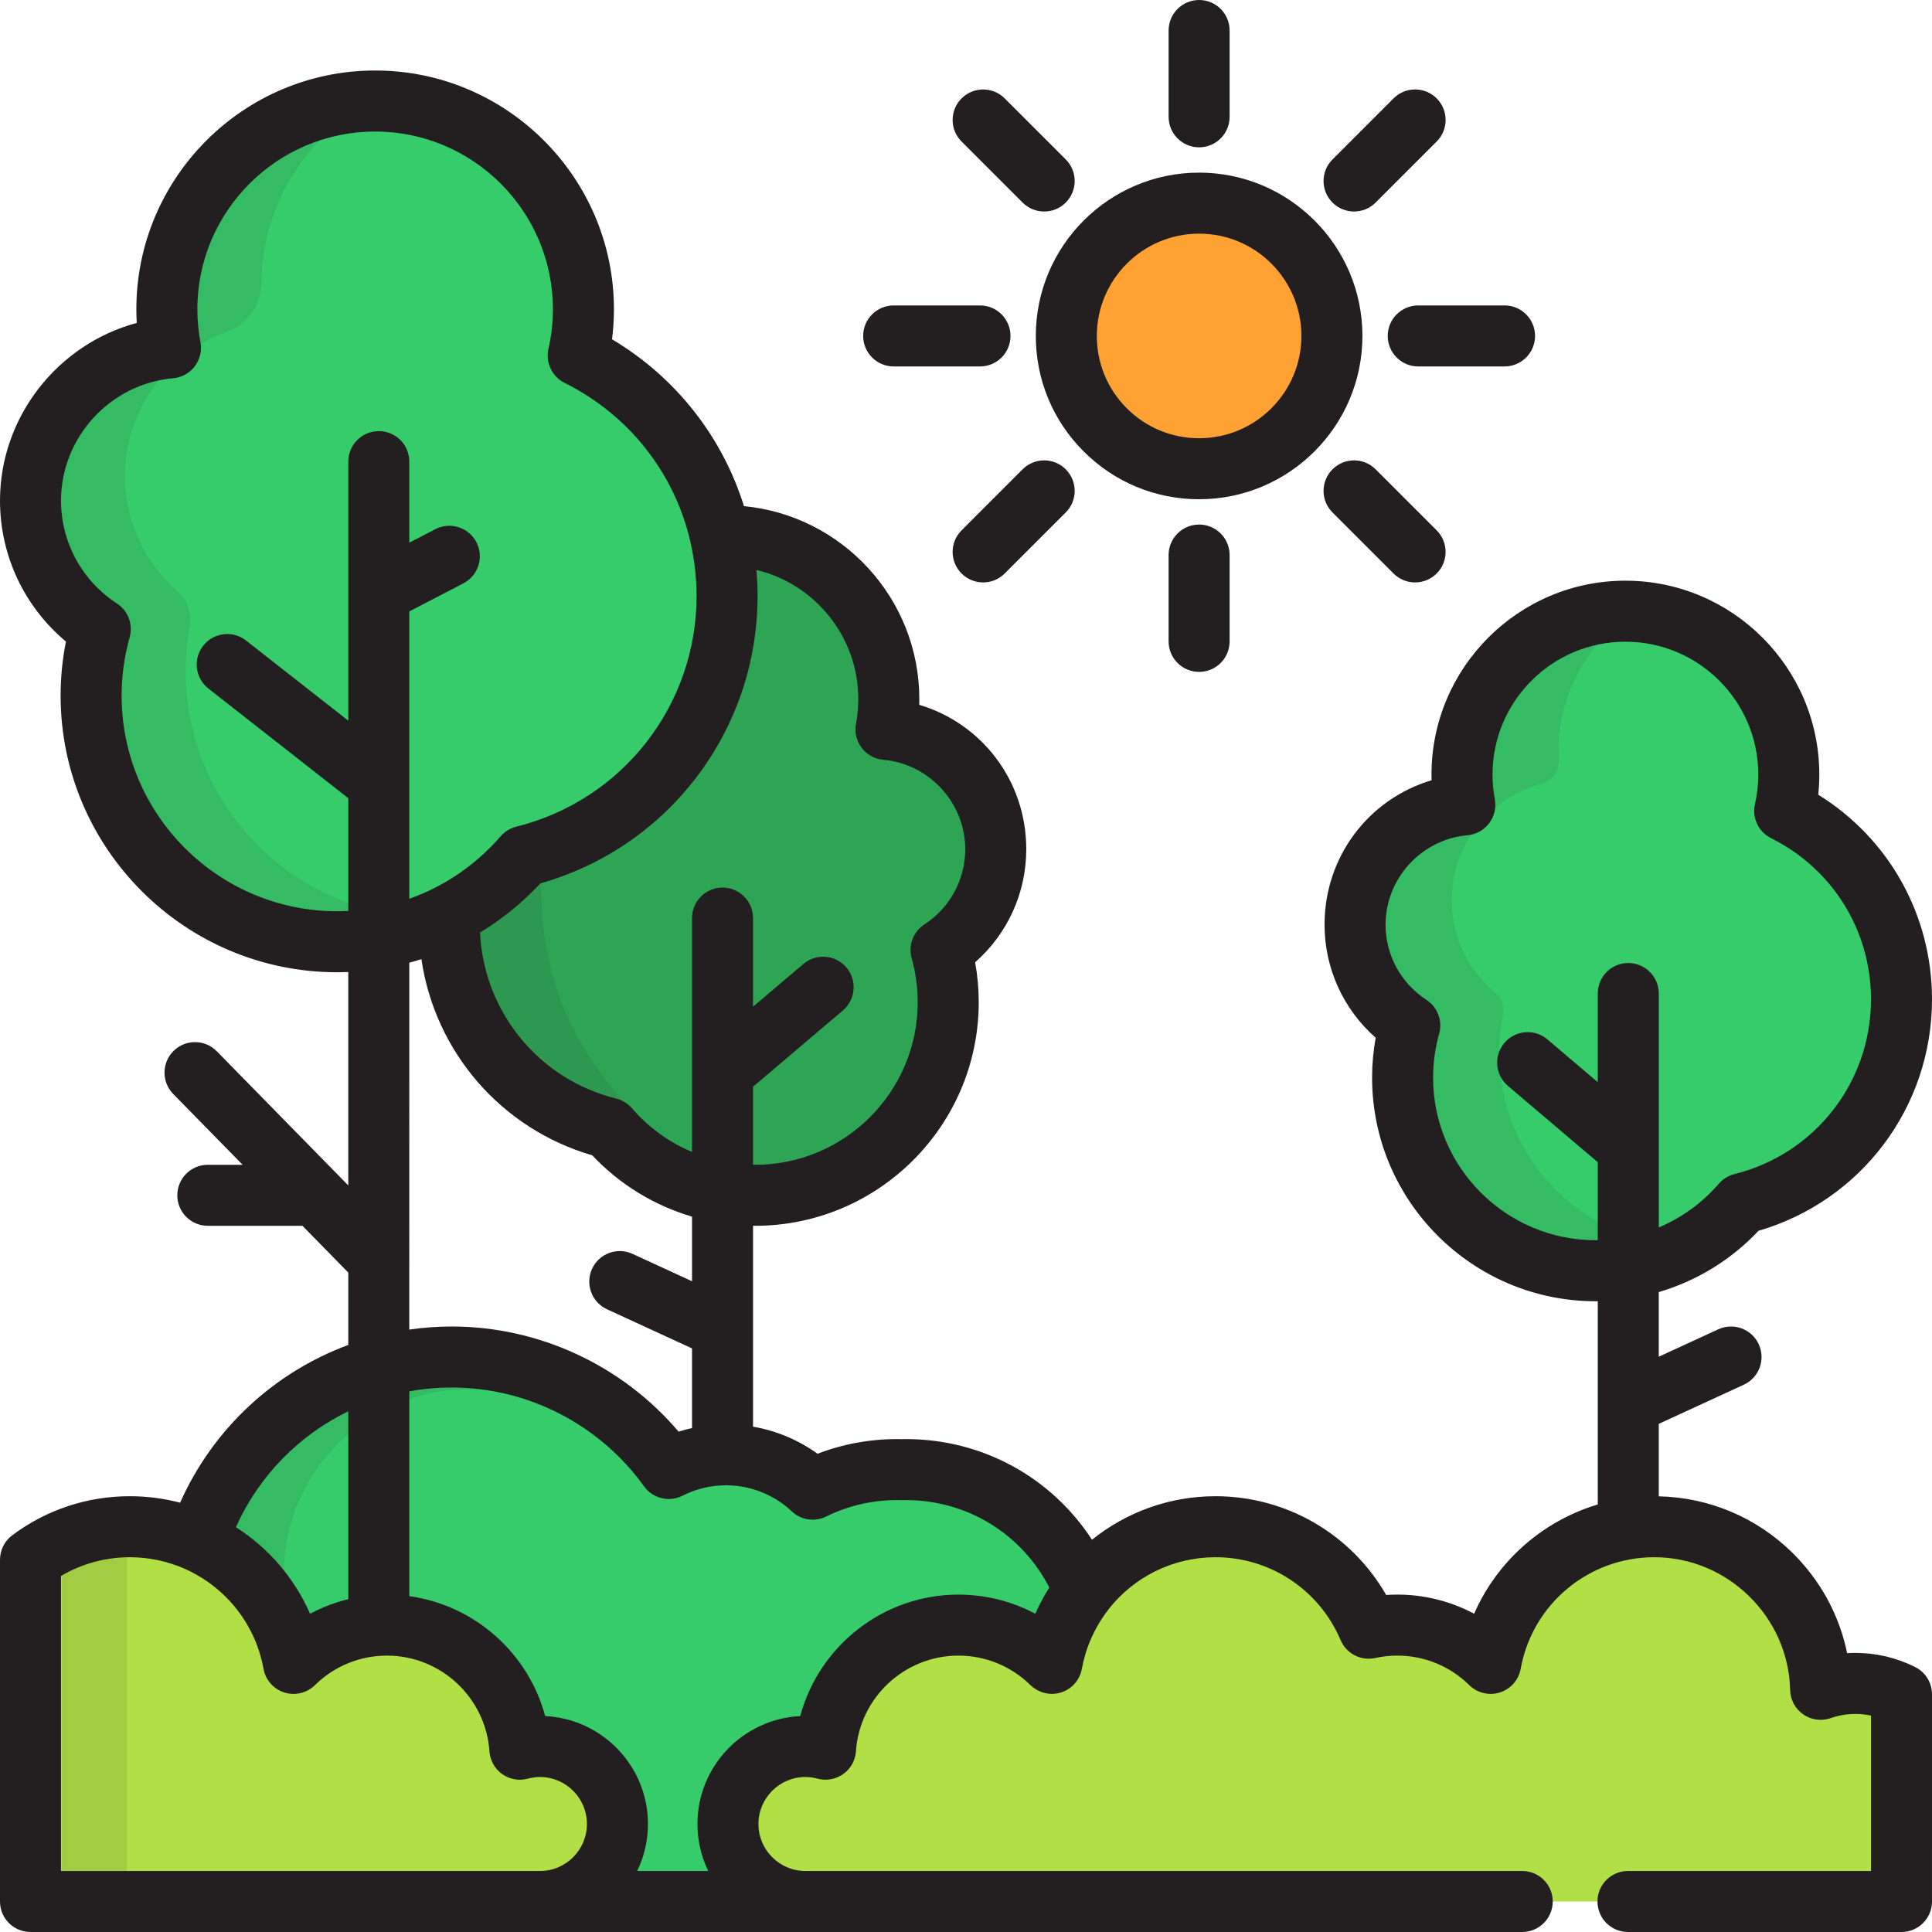 <?xml version="1.0" encoding="UTF-8"?>
<!-- Generator: Adobe Illustrator 19.0.0, SVG Export Plug-In . SVG Version: 6.00 Build 0)  -->
<svg xmlns="http://www.w3.org/2000/svg" xmlns:xlink="http://www.w3.org/1999/xlink" version="1.1" id="Layer_1" x="0px" y="0px" viewBox="0 0 512 512" style="enable-background:new 0 0 512 512;" xml:space="preserve">
<path style="fill:#36CC6B;" d="M192.912,483.376c0-11.344,9.196-20.54,20.539-20.54c1.842,0,3.621,0.266,5.32,0.721  c1.244-18.369,16.528-32.887,35.213-32.887c9.65,0,18.39,3.872,24.765,10.147c1.288-7.148,4.301-13.695,8.59-19.199  c-7.437-18.833-25.779-32.162-47.255-32.162c-0.444,0-0.888,0.014-1.332,0.025c-0.337-0.008-0.672-0.025-1.012-0.025  c-8.034,0-15.625,1.869-22.373,5.189c-6.002-5.644-14.078-9.108-22.969-9.108c-5.461,0-10.615,1.314-15.17,3.629  c-12.853-17.878-33.8-29.544-57.499-29.544c-31.429,0-58.049,20.485-67.297,48.825c13.057,5.858,22.748,17.879,25.362,32.369  c6.375-6.276,15.113-10.147,24.765-10.147c18.684,0,33.969,14.517,35.213,32.887c1.699-0.455,3.478-0.721,5.32-0.721  c11.343,0,20.539,9.196,20.539,20.54c0,11.343-9.196,20.539-20.539,20.539h21.514h14.594h34.254  C202.107,503.916,192.912,494.72,192.912,483.376z"></path>
<g>
	<path style="fill:#B0E046;" d="M491.67,446.122c-3.221,0-6.308,0.557-9.184,1.572c-0.532-23.89-20.051-43.094-44.068-43.094   c-21.664,0-39.663,15.625-43.379,36.22c-6.375-6.275-15.113-10.147-24.765-10.147c-2.596,0-5.124,0.291-7.563,0.822   c-6.699-15.804-22.342-26.895-40.587-26.895c-21.664,0-39.663,15.625-43.379,36.22c-6.375-6.275-15.113-10.147-24.765-10.147   c-18.684,0-33.969,14.517-35.213,32.887c-1.699-0.455-3.478-0.721-5.32-0.721c-11.343,0-20.539,9.196-20.539,20.54   c0,11.343,9.196,20.539,20.539,20.539h116.293h57.88h116.294v-54.906C500.225,447.172,496.074,446.122,491.67,446.122z"></path>
	<path style="fill:#B0E046;" d="M163.628,483.376c0-11.344-9.196-20.54-20.539-20.54c-1.842,0-3.621,0.266-5.32,0.721   c-1.244-18.369-16.528-32.887-35.213-32.887c-9.65,0-18.389,3.872-24.765,10.147c-3.715-20.595-21.716-36.22-43.379-36.22   c-9.876,0-18.985,3.254-26.329,8.74v90.579h18.711h116.293C154.432,503.916,163.628,494.72,163.628,483.376z"></path>
</g>
<path style="fill:#FFA233;" d="M292.895,113.912c6.366,6.369,15.164,10.309,24.882,10.309c19.438,0,35.195-15.757,35.195-35.193  s-15.758-35.192-35.195-35.192c-19.436,0-35.191,15.756-35.191,35.192C282.585,98.745,286.524,107.544,292.895,113.912"></path>
<g>
	<path style="fill:#36CC6B;" d="M503.916,264.846c0-21.882-12.606-40.812-30.95-49.955c0.703-3.092,1.084-6.307,1.084-9.613   c0-23.913-19.385-43.303-43.303-43.303c-23.913,0-43.301,19.389-43.301,43.303c0,2.74,0.267,5.416,0.751,8.015   c-16.301,1.415-29.095,15.078-29.095,31.745c0,11.192,5.779,21.022,14.505,26.711c-1.234,4.401-1.906,9.038-1.906,13.836   c0,28.262,22.91,51.175,51.173,51.175c15.493,0,29.362-6.896,38.747-17.776C485.912,312.947,503.916,291.004,503.916,264.846z"></path>
	<path style="fill:#36CC6B;" d="M192.682,157.906c0-27.894-16.069-52.026-39.453-63.679c0.897-3.942,1.383-8.039,1.383-12.254   c0-30.483-24.712-55.2-55.2-55.2c-30.484,0-55.198,24.717-55.198,55.2c0,3.492,0.341,6.905,0.958,10.217   C24.394,93.995,8.084,111.41,8.084,132.656c0,14.266,7.368,26.798,18.492,34.051c-1.575,5.609-2.432,11.522-2.432,17.637   c0,36.026,29.207,65.234,65.232,65.234c19.751,0,37.431-8.791,49.393-22.658C169.733,219.222,192.682,191.25,192.682,157.906z"></path>
</g>
<path style="fill:#2DA555;" d="M263.886,225.044c0-16.667-12.794-30.33-29.095-31.745c0.484-2.598,0.751-5.275,0.751-8.015  c0-23.914-19.387-43.303-43.301-43.303c-0.455,0-0.903,0.019-1.354,0.033c1.168,5.11,1.794,10.428,1.794,15.891  c0,33.344-22.949,61.316-53.912,69.012c-5.465,6.335-12.133,11.594-19.636,15.456c-0.036,0.821-0.061,1.646-0.061,2.477  c0,26.157,18.004,48.101,42.292,54.139c9.385,10.879,23.255,17.776,38.747,17.776c28.263,0,51.173-22.913,51.173-51.175  c0-4.798-0.672-9.435-1.906-13.836C258.107,246.066,263.886,236.236,263.886,225.044z"></path>
<g>
	<path style="fill:#231F20;" d="M507.518,441.773c-4.978-2.478-10.31-3.735-15.848-3.735c-0.722,0-1.442,0.023-2.16,0.066   c-2.071-10.086-7.088-19.337-14.593-26.691c-9.524-9.332-22.03-14.576-35.324-14.87v-19.205l22.529-10.37   c4.056-1.866,5.83-6.668,3.963-10.723c-1.865-4.055-6.667-5.832-10.723-3.963l-15.77,7.259v-17.123   c10.009-2.95,19.155-8.506,26.436-16.248c27.193-7.906,45.97-32.768,45.97-61.323c0-22.354-11.408-42.633-30.144-54.245   c0.185-1.772,0.279-3.55,0.279-5.323c0-28.335-23.053-51.388-51.388-51.388c-28.334,0-51.385,23.053-51.385,51.388   c0,0.499,0.008,0.999,0.023,1.5c-16.63,4.954-28.365,20.194-28.365,38.26c0,11.597,4.978,22.439,13.551,29.975   c-0.633,3.487-0.952,7.027-0.952,10.573c0,32.675,26.582,59.259,59.257,59.259c0.183,0,0.366-0.013,0.55-0.014v53.874   c-14.581,4.362-26.619,14.941-32.768,28.949c-7.04-3.756-15.089-5.524-23.305-4.967c-9.226-16.081-26.364-26.172-45.225-26.172   c-12.303,0-23.73,4.281-32.738,11.537c-10.713-16.503-29.023-26.678-49.306-26.678c-0.441,0-0.882,0.011-1.324,0.023l-0.112-0.003   c-0.301-0.011-0.604-0.019-0.91-0.019c-7.304,0-14.37,1.306-21.075,3.889c-5.097-3.669-10.932-6.112-17.098-7.184v-53.244   c0.183,0.002,0.365,0.014,0.55,0.014c32.674,0,59.257-26.583,59.257-59.259c0-3.546-0.319-7.085-0.952-10.573   c8.574-7.536,13.551-18.378,13.551-29.975c0-18.066-11.736-33.306-28.365-38.26c0.015-0.501,0.023-1.001,0.023-1.5   c0-26.677-20.435-48.664-46.471-51.147c-5.725-18.351-18.004-34.112-34.965-44.221c0.336-2.64,0.506-5.296,0.506-7.943   c0-34.895-28.39-63.284-63.284-63.284c-34.894,0-63.282,28.39-63.282,63.284c0,1.198,0.036,2.403,0.107,3.611   C15.365,91.173,0,110.449,0,132.656c0,14.561,6.441,28.147,17.477,37.36c-0.941,4.717-1.415,9.516-1.415,14.327   c0,40.428,32.89,73.318,73.316,73.318c0.978,0,1.95-0.038,2.922-0.077v56.563l-34.845-35.549c-3.125-3.188-8.244-3.24-11.432-0.114   c-3.188,3.125-3.24,8.244-0.114,11.432l18.393,18.765h-9.228c-4.466,0-8.084,3.618-8.084,8.084s3.618,8.084,8.084,8.084H80.15   l12.151,12.397v19.183c-19.636,7.256-35.826,22.166-44.573,41.801c-4.263-1.121-8.727-1.716-13.313-1.716   c-11.329,0-22.107,3.578-31.167,10.349C1.203,408.388,0,410.79,0,413.339v90.577C0,508.382,3.618,512,8.084,512h135.004h70.362   h189.956c4.466,0,8.084-3.618,8.084-8.084s-3.618-8.084-8.084-8.084H213.45c-6.867,0-12.455-5.588-12.455-12.455   c0-6.868,5.588-12.456,12.455-12.456c1.037,0,2.123,0.151,3.229,0.446c1.964,0.525,4.032,0.28,5.811-0.643   c0.337-0.176,0.668-0.366,0.983-0.591c1.228-0.878,2.171-2.073,2.744-3.433c0.345-0.816,0.556-1.692,0.618-2.597   c0.964-14.214,12.887-25.349,27.148-25.349c7.187,0,13.967,2.779,19.093,7.824c0.427,0.42,0.902,0.771,1.398,1.081   c1.986,1.24,4.433,1.59,6.72,0.863c2.856-0.906,4.977-3.32,5.509-6.269c0.003-0.018,0.008-0.036,0.011-0.053   c0.115-0.634,0.251-1.263,0.401-1.891c0.033-0.142,0.07-0.282,0.106-0.424c0.15-0.593,0.31-1.184,0.49-1.769   c0.01-0.032,0.019-0.064,0.029-0.096c1.281-4.12,3.308-8.014,5.974-11.435c0.061-0.08,0.11-0.166,0.168-0.247   c6.643-8.394,16.906-13.658,28.245-13.658c14.478,0,27.488,8.622,33.144,21.965c1.518,3.579,5.368,5.573,9.165,4.744   c1.937-0.424,3.902-0.637,5.84-0.637c7.187,0,13.967,2.779,19.093,7.824c2.136,2.103,5.26,2.852,8.118,1.944   c2.856-0.906,4.977-3.32,5.509-6.269c3.091-17.134,17.989-29.572,35.423-29.572c19.41,0,35.552,15.787,35.986,35.19   c0.058,2.591,1.355,4.998,3.486,6.471c2.131,1.473,4.842,1.838,7.285,0.972c3.42-1.206,7.165-1.431,10.656-0.66v41.177h-64.4   c-4.466,0-8.084,3.618-8.084,8.084s3.618,8.084,8.084,8.084h72.484c4.466,0,8.084-3.618,8.084-8.084V449.01   C512,445.942,510.265,443.139,507.518,441.773z M422.875,328.677c-23.759,0-43.089-19.331-43.089-43.091   c0-3.932,0.54-7.854,1.605-11.654c0.953-3.4-0.411-7.026-3.37-8.954c-6.785-4.424-10.836-11.879-10.836-19.94   c0-12.228,9.536-22.634,21.711-23.691c2.271-0.197,4.356-1.345,5.736-3.161c1.381-1.817,1.929-4.132,1.511-6.374   c-0.409-2.188-0.614-4.387-0.614-6.534c0-19.42,15.798-35.219,35.217-35.219c19.42,0,35.219,15.799,35.219,35.219   c0,2.612-0.296,5.243-0.883,7.82c-0.827,3.636,0.94,7.365,4.277,9.028c16.329,8.139,26.472,24.508,26.472,42.72   c0,21.964-14.87,41.001-36.159,46.293c-1.622,0.403-3.078,1.299-4.17,2.564c-4.399,5.099-9.863,9.02-15.909,11.573v-61.984   c0-4.466-3.618-8.084-8.084-8.084c-4.466,0-8.084,3.618-8.084,8.084v23.491l-13.344-11.33c-3.405-2.891-8.505-2.473-11.396,0.93   c-2.89,3.404-2.473,8.506,0.93,11.396l23.81,20.215v20.668C423.242,328.664,423.06,328.677,422.875,328.677z M200.467,151.035   c15.465,3.714,26.992,17.661,26.992,34.249c0,2.146-0.206,4.345-0.614,6.534c-0.418,2.242,0.13,4.557,1.511,6.374   c1.38,1.816,3.464,2.964,5.735,3.161c12.175,1.057,21.711,11.464,21.711,23.691c0,8.062-4.051,15.516-10.836,19.94   c-2.959,1.928-4.322,5.553-3.37,8.954c1.065,3.8,1.605,7.721,1.605,11.654c0,23.76-19.33,43.091-43.089,43.091   c-0.183,0-0.365-0.013-0.55-0.015v-20.668l23.81-20.215c3.403-2.891,3.82-7.992,0.93-11.396c-2.892-3.402-7.993-3.822-11.396-0.93   l-13.344,11.33v-23.491c0-4.466-3.618-8.084-8.084-8.084c-4.466,0-8.084,3.618-8.084,8.084v61.984   c-6.046-2.552-11.509-6.473-15.909-11.573c-1.092-1.265-2.548-2.161-4.17-2.564c-20.553-5.109-35.122-23.027-36.106-44.024   c0.243-0.146,0.476-0.301,0.717-0.449c0.395-0.245,0.79-0.487,1.18-0.739c0.852-0.55,1.693-1.112,2.519-1.696   c0.224-0.158,0.443-0.324,0.665-0.486c0.714-0.515,1.416-1.043,2.111-1.583c0.241-0.189,0.483-0.376,0.722-0.567   c0.874-0.698,1.735-1.411,2.576-2.149c0.045-0.04,0.088-0.082,0.134-0.121c0.808-0.712,1.596-1.449,2.374-2.197   c0.197-0.19,0.392-0.379,0.587-0.572c0.812-0.8,1.611-1.611,2.389-2.451c34.032-9.616,57.581-40.592,57.581-76.204   c0-1.065-0.028-2.123-0.069-3.18c-0.01-0.226-0.023-0.453-0.033-0.679c-0.045-0.949-0.107-1.893-0.184-2.834   C200.474,151.154,200.472,151.094,200.467,151.035z M89.377,241.494c-31.511,0-57.148-25.637-57.148-57.15   c0-5.217,0.717-10.416,2.131-15.452c0.955-3.401-0.41-7.029-3.368-8.957c-9.282-6.05-14.823-16.248-14.823-27.278   c0-16.729,13.047-30.967,29.704-32.412c2.272-0.197,4.356-1.345,5.737-3.161c1.38-1.816,1.929-4.13,1.511-6.373   c-0.545-2.925-0.821-5.865-0.821-8.736c0-25.98,21.134-47.116,47.114-47.116c25.98,0,47.116,21.135,47.116,47.116   c0,3.493-0.398,7.014-1.182,10.46c-0.827,3.636,0.94,7.366,4.277,9.03c17.189,8.566,29.181,24.039,33.349,42.146   c0.014,0.069,0.019,0.139,0.036,0.208c0.776,3.391,1.264,6.85,1.472,10.323c0.01,0.169,0.018,0.338,0.027,0.508   c0.056,1.085,0.092,2.172,0.092,3.258c0,29.021-19.648,54.174-47.778,61.167c-0.405,0.101-0.801,0.233-1.182,0.393   c-1.146,0.482-2.17,1.222-2.988,2.171c-0.045,0.053-0.095,0.103-0.141,0.156c-0.599,0.69-1.213,1.364-1.841,2.021   c-0.231,0.241-0.472,0.472-0.707,0.709c-0.456,0.461-0.914,0.921-1.384,1.364c-0.281,0.266-0.571,0.523-0.858,0.783   c-0.434,0.393-0.871,0.785-1.316,1.164c-0.324,0.276-0.653,0.544-0.983,0.813c-0.415,0.337-0.832,0.67-1.255,0.995   c-0.372,0.286-0.748,0.567-1.126,0.844c-0.383,0.279-0.769,0.552-1.158,0.821c-0.429,0.296-0.859,0.592-1.297,0.877   c-0.338,0.221-0.682,0.434-1.025,0.648c-0.488,0.304-0.978,0.608-1.477,0.899c-0.304,0.177-0.614,0.344-0.922,0.516   c-0.53,0.296-1.062,0.594-1.604,0.874c-2.289,1.182-4.659,2.2-7.087,3.063v-76.152l14.331-7.439   c3.963-2.057,5.508-6.937,3.451-10.9c-2.059-3.963-6.941-5.504-10.9-3.451l-6.882,3.572v-21.482c0-4.466-3.618-8.084-8.084-8.084   s-8.084,3.618-8.084,8.084v34.632c0,0.011,0,0.022,0,0.032v33.987L65.2,169.743c-3.514-2.752-8.595-2.136-11.35,1.375   c-2.754,3.515-2.137,8.596,1.375,11.35l37.075,29.06v29.886C91.328,241.464,90.355,241.494,89.377,241.494z M108.467,255.123   c1.078-0.291,2.15-0.6,3.212-0.94c3.586,24.52,21.099,44.96,45.28,51.991c7.281,7.743,16.428,13.298,26.436,16.248v17.123   l-15.77-7.259c-4.058-1.868-8.858-0.093-10.723,3.963c-1.867,4.056-0.093,8.857,3.963,10.723l22.529,10.37v21.108   c-1.2,0.266-2.389,0.578-3.559,0.947c-14.926-17.551-36.951-27.859-60.111-27.859c-3.813,0-7.569,0.286-11.259,0.813   C108.467,352.353,108.467,255.123,108.467,255.123z M92.299,374.001v49.811c-0.106,0.026-0.213,0.043-0.318,0.069   c-0.004,0.001-0.009,0.002-0.009,0.002c-0.855,0.213-1.698,0.452-2.531,0.715c-0.025,0.008-0.049,0.018-0.073,0.026   c-2.485,0.79-4.891,1.802-7.193,3.03c-4.18-9.522-11.085-17.454-19.655-22.932C68.626,391.078,79.269,380.325,92.299,374.001z    M16.168,417.651c5.508-3.26,11.745-4.967,18.244-4.967c5.178,0,10.129,1.105,14.616,3.096c0.031,0.014,0.059,0.032,0.091,0.046   c8.142,3.653,14.531,10.117,18.109,18.04c0.006,0.014,0.013,0.028,0.019,0.042c0.579,1.286,1.081,2.612,1.508,3.969   c0.03,0.098,0.058,0.197,0.088,0.295c0.164,0.539,0.315,1.083,0.453,1.632c0.041,0.163,0.083,0.324,0.122,0.487   c0.155,0.649,0.298,1.303,0.417,1.964c0.532,2.949,2.653,5.364,5.51,6.269s5.981,0.16,8.117-1.945   c5.125-5.046,11.905-7.824,19.093-7.824c14.259,0,26.184,11.135,27.148,25.349c0.061,0.904,0.273,1.781,0.618,2.597   c0.573,1.36,1.517,2.554,2.744,3.433c1.475,1.055,3.244,1.573,5.023,1.503c0.593-0.024,1.187-0.112,1.771-0.268   c1.106-0.295,2.192-0.446,3.229-0.446c6.867,0,12.455,5.588,12.455,12.456c0,6.867-5.588,12.455-12.455,12.455H16.168V417.651z    M212.067,454.785c-15.143,0.724-27.239,13.272-27.239,28.591c0,0.528,0.017,1.053,0.045,1.574c0.01,0.168,0.026,0.335,0.039,0.503   c0.025,0.351,0.053,0.702,0.091,1.05c0.022,0.198,0.05,0.395,0.075,0.592c0.041,0.315,0.084,0.628,0.136,0.941   c0.033,0.205,0.071,0.409,0.11,0.612c0.056,0.302,0.116,0.603,0.182,0.9c0.045,0.203,0.091,0.404,0.14,0.605   c0.072,0.299,0.151,0.594,0.233,0.888c0.054,0.194,0.108,0.389,0.165,0.581c0.092,0.303,0.191,0.601,0.291,0.9   c0.06,0.178,0.117,0.357,0.181,0.532c0.119,0.331,0.248,0.656,0.379,0.981c0.056,0.139,0.107,0.279,0.165,0.417   c0.191,0.454,0.393,0.902,0.607,1.344c0.005,0.011,0.01,0.023,0.015,0.034h-18.823c0.005-0.011,0.01-0.023,0.015-0.034   c0.213-0.442,0.416-0.89,0.607-1.345c0.057-0.136,0.108-0.275,0.163-0.411c0.132-0.327,0.261-0.654,0.38-0.986   c0.064-0.176,0.121-0.355,0.181-0.532c0.101-0.299,0.2-0.597,0.291-0.9c0.058-0.193,0.112-0.388,0.166-0.582   c0.082-0.293,0.16-0.589,0.233-0.886c0.05-0.202,0.096-0.404,0.14-0.608c0.066-0.297,0.126-0.597,0.182-0.898   c0.038-0.204,0.077-0.407,0.11-0.612c0.052-0.312,0.095-0.626,0.136-0.941c0.026-0.197,0.054-0.393,0.075-0.592   c0.038-0.348,0.066-0.698,0.091-1.05c0.012-0.168,0.029-0.334,0.039-0.503c0.028-0.522,0.045-1.046,0.045-1.574   c0-15.32-12.097-27.868-27.239-28.591c-4.471-16.721-18.71-29.402-36.004-31.787v-54.28c3.666-0.663,7.43-1.011,11.259-1.011   c20.109,0,39.15,9.786,50.935,26.179c2.329,3.24,6.673,4.294,10.227,2.488c3.593-1.825,7.464-2.752,11.508-2.752   c6.499,0,12.689,2.454,17.431,6.914c2.453,2.31,6.085,2.852,9.107,1.365c5.878-2.893,12.204-4.359,18.803-4.359   c0.124,0,0.247,0.005,0.37,0.01l0.467,0.014c0.128,0.001,0.257,0.002,0.387-0.001l0.183-0.004c0.313-0.009,0.626-0.018,0.939-0.018   c16.221,0,30.707,8.968,37.984,23.175c-1.397,2.201-2.639,4.517-3.701,6.937c-0.286-0.152-0.58-0.283-0.868-0.429   c-0.494-0.25-0.985-0.507-1.489-0.736c-0.208-0.095-0.423-0.175-0.633-0.266c-0.595-0.261-1.19-0.522-1.796-0.755   c-0.131-0.051-0.266-0.091-0.397-0.139c-0.691-0.259-1.385-0.509-2.09-0.732c-0.034-0.011-0.07-0.018-0.105-0.029   c-0.804-0.252-1.615-0.483-2.435-0.688c-0.004-0.001-0.009-0.002-0.009-0.002c-0.854-0.213-1.712-0.4-2.576-0.559   c-0.124-0.023-0.25-0.036-0.374-0.057c-0.747-0.132-1.497-0.254-2.254-0.347c-0.193-0.024-0.389-0.032-0.583-0.054   c-0.691-0.075-1.383-0.148-2.08-0.191c-0.894-0.055-1.791-0.082-2.694-0.082C234.085,422.588,217.038,436.192,212.067,454.785z"></path>
	<path style="fill:#231F20;" d="M317.777,132.305c-11.561,0-22.429-4.503-30.6-12.679c-8.174-8.17-12.676-19.038-12.676-30.599   c0-23.864,19.414-43.276,43.276-43.276c23.865,0,43.28,19.414,43.28,43.276C361.057,112.89,341.641,132.305,317.777,132.305z    M317.777,61.919c-14.947,0-27.107,12.161-27.107,27.108c0,7.241,2.82,14.048,7.941,19.167c5.12,5.122,11.927,7.942,19.166,7.942   c14.949,0,27.111-12.161,27.111-27.109C344.889,74.08,332.727,61.919,317.777,61.919z"></path>
	<path style="fill:#231F20;" d="M398.722,97.112h-22.876c-4.465,0-8.084-3.618-8.084-8.084s3.62-8.084,8.084-8.084h22.876   c4.466,0,8.084,3.618,8.084,8.084S403.188,97.112,398.722,97.112z"></path>
	<path style="fill:#231F20;" d="M259.709,97.112h-22.876c-4.466,0-8.084-3.618-8.084-8.084s3.618-8.084,8.084-8.084h22.876   c4.466,0,8.084,3.618,8.084,8.084S264.175,97.112,259.709,97.112z"></path>
	<path style="fill:#231F20;" d="M358.84,56.052c-2.068,0-4.138-0.789-5.716-2.367c-3.158-3.157-3.158-8.276-0.001-11.433   l16.175-16.177c3.158-3.158,8.277-3.157,11.433-0.001c3.158,3.157,3.158,8.276,0.001,11.433l-16.175,16.177   C362.978,55.263,360.908,56.052,358.84,56.052z"></path>
	<path style="fill:#231F20;" d="M260.541,154.348c-2.069,0-4.138-0.789-5.717-2.367c-3.157-3.158-3.157-8.276,0-11.433   l16.177-16.177c3.158-3.156,8.276-3.156,11.433,0c3.157,3.158,3.157,8.276,0,11.433l-16.177,16.177   C264.679,153.559,262.61,154.348,260.541,154.348z"></path>
	<path style="fill:#231F20;" d="M317.777,39.042c0,0,0,0-0.001,0c-4.465,0-8.083-3.62-8.083-8.085l0.002-22.874   c0-4.465,3.62-8.083,8.084-8.083h0.001c4.465,0,8.083,3.62,8.083,8.085l-0.002,22.874   C325.862,35.423,322.241,39.042,317.777,39.042z"></path>
	<path style="fill:#231F20;" d="M317.777,178.056c-4.466,0-8.084-3.618-8.084-8.084v-22.876c0-4.466,3.618-8.084,8.084-8.084   c4.466,0,8.084,3.618,8.084,8.084v22.876C325.862,174.437,322.242,178.056,317.777,178.056z"></path>
	<path style="fill:#231F20;" d="M276.718,56.052c-2.068,0-4.138-0.789-5.716-2.367l-16.177-16.176   c-3.158-3.157-3.158-8.276-0.001-11.432c3.158-3.158,8.277-3.157,11.432-0.001l16.177,16.176c3.158,3.157,3.158,8.276,0.001,11.432   C280.856,55.263,278.787,56.052,276.718,56.052z"></path>
	<path style="fill:#231F20;" d="M375.015,154.349c-2.07,0-4.138-0.789-5.717-2.368l-16.175-16.176   c-3.157-3.157-3.157-8.276,0.001-11.432c3.156-3.157,8.275-3.156,11.432,0.001l16.175,16.176c3.157,3.157,3.157,8.276-0.001,11.432   C379.153,153.56,377.083,154.349,375.015,154.349z"></path>
</g>
<g style="opacity:0.1;">
	<rect x="16.402" y="408.942" style="fill:#231F20;" width="17.246" height="93.281"></rect>
</g>
<g style="opacity:0.1;">
	<path style="fill:#231F20;" d="M129.621,360.32c-3.234-0.454-6.535-0.696-9.895-0.696c-31.429,0-58.049,20.485-67.297,48.825   c13.057,5.858,22.748,17.879,25.362,32.369c0.766-0.755,1.568-1.471,2.4-2.155c-3.173-6.489-4.96-13.78-4.96-21.489   c0-27.051,21.931-48.98,48.981-48.98c1.829,0,3.631,0.109,5.409,0.304v-8.179H129.621z"></path>
</g>
<g style="opacity:0.1;">
	<path style="fill:#231F20;" d="M150.819,270.126c-2.156-4.234-3.79-8.779-4.811-13.551c-1.705-6.627-2.613-13.575-2.613-20.733   c0-3.549,0.248-7.039,0.682-10.472c-1.741,0.58-3.51,1.102-5.308,1.55c-5.465,6.335-12.133,11.594-19.636,15.456   c-0.036,0.821-0.061,1.646-0.061,2.477c0,26.157,18.004,48.101,42.292,54.139c9.385,10.879,23.255,17.776,38.747,17.776   c2.159,0,4.285-0.14,6.37-0.4C181.638,310.263,161.209,292.969,150.819,270.126z"></path>
</g>
<g style="opacity:0.1;">
	<path style="fill:#231F20;" d="M397.303,279.119c0-3.352,0.334-6.625,0.954-9.796c0.002-0.019,0-0.032,0.004-0.053   c0.676-4.489-1.705-5.92-1.705-5.92l0.009-0.008c-7.225-5.842-11.861-14.757-11.861-24.772c0-14.728,9.994-27.104,23.565-30.762   l-0.005-0.003c0,0,5.295-1.176,4.833-6.939c-0.001-0.028-0.001-0.057-0.002-0.085v-0.003c-0.027-0.295-0.029-0.554-0.019-0.792   c-0.012-0.39-0.029-0.781-0.029-1.175c0-15.501,8.152-29.093,20.397-36.744c-0.891-0.055-1.788-0.092-2.696-0.092   c-23.913,0-43.301,19.389-43.301,43.303c0,2.74,0.267,5.416,0.751,8.015c-16.301,1.415-29.095,15.078-29.095,31.745   c0,11.192,5.779,21.022,14.505,26.711c-1.234,4.401-1.906,9.038-1.906,13.836c0,28.262,22.91,51.175,51.173,51.175   c9.045,0,17.528-2.364,24.897-6.486C419.836,329.898,397.303,307.145,397.303,279.119z"></path>
</g>
<g style="opacity:0.1;">
	<path style="fill:#231F20;" d="M114.438,243.111c-36.025,0-65.232-29.208-65.232-65.234c0-4.064,0.385-8.032,1.101-11.887   c0.004-0.026,0.004-0.049,0.009-0.075c0.632-4.663-1.398-7.398-2.577-8.562c-0.224-0.189-0.438-0.387-0.659-0.58   c-0.073-0.056-0.124-0.091-0.124-0.091l0.013-0.01c-8.464-7.445-13.823-18.327-13.823-30.482c0-17.541,11.121-32.461,26.692-38.151   l-0.003-0.003c0,0,0.04-0.012,0.082-0.025c0.178-0.065,0.356-0.13,0.536-0.194c2.06-0.799,8.719-4.104,8.842-13.518   c0.001-0.038,0.005-0.068,0.005-0.105c0.48-20.537,12.175-38.299,29.202-47.398c-30.061,0.489-54.286,25-54.286,55.177   c0,3.492,0.341,6.905,0.958,10.217c-20.78,1.803-37.089,19.219-37.089,40.465c0,14.266,7.368,26.798,18.492,34.051   c-1.575,5.609-2.432,11.522-2.432,17.637c0,36.026,29.207,65.234,65.232,65.234c10.218,0,19.875-2.369,28.48-6.562   C116.724,243.074,115.585,243.111,114.438,243.111z"></path>
</g>
<g>
</g>
<g>
</g>
<g>
</g>
<g>
</g>
<g>
</g>
<g>
</g>
<g>
</g>
<g>
</g>
<g>
</g>
<g>
</g>
<g>
</g>
<g>
</g>
<g>
</g>
<g>
</g>
<g>
</g>
</svg>
